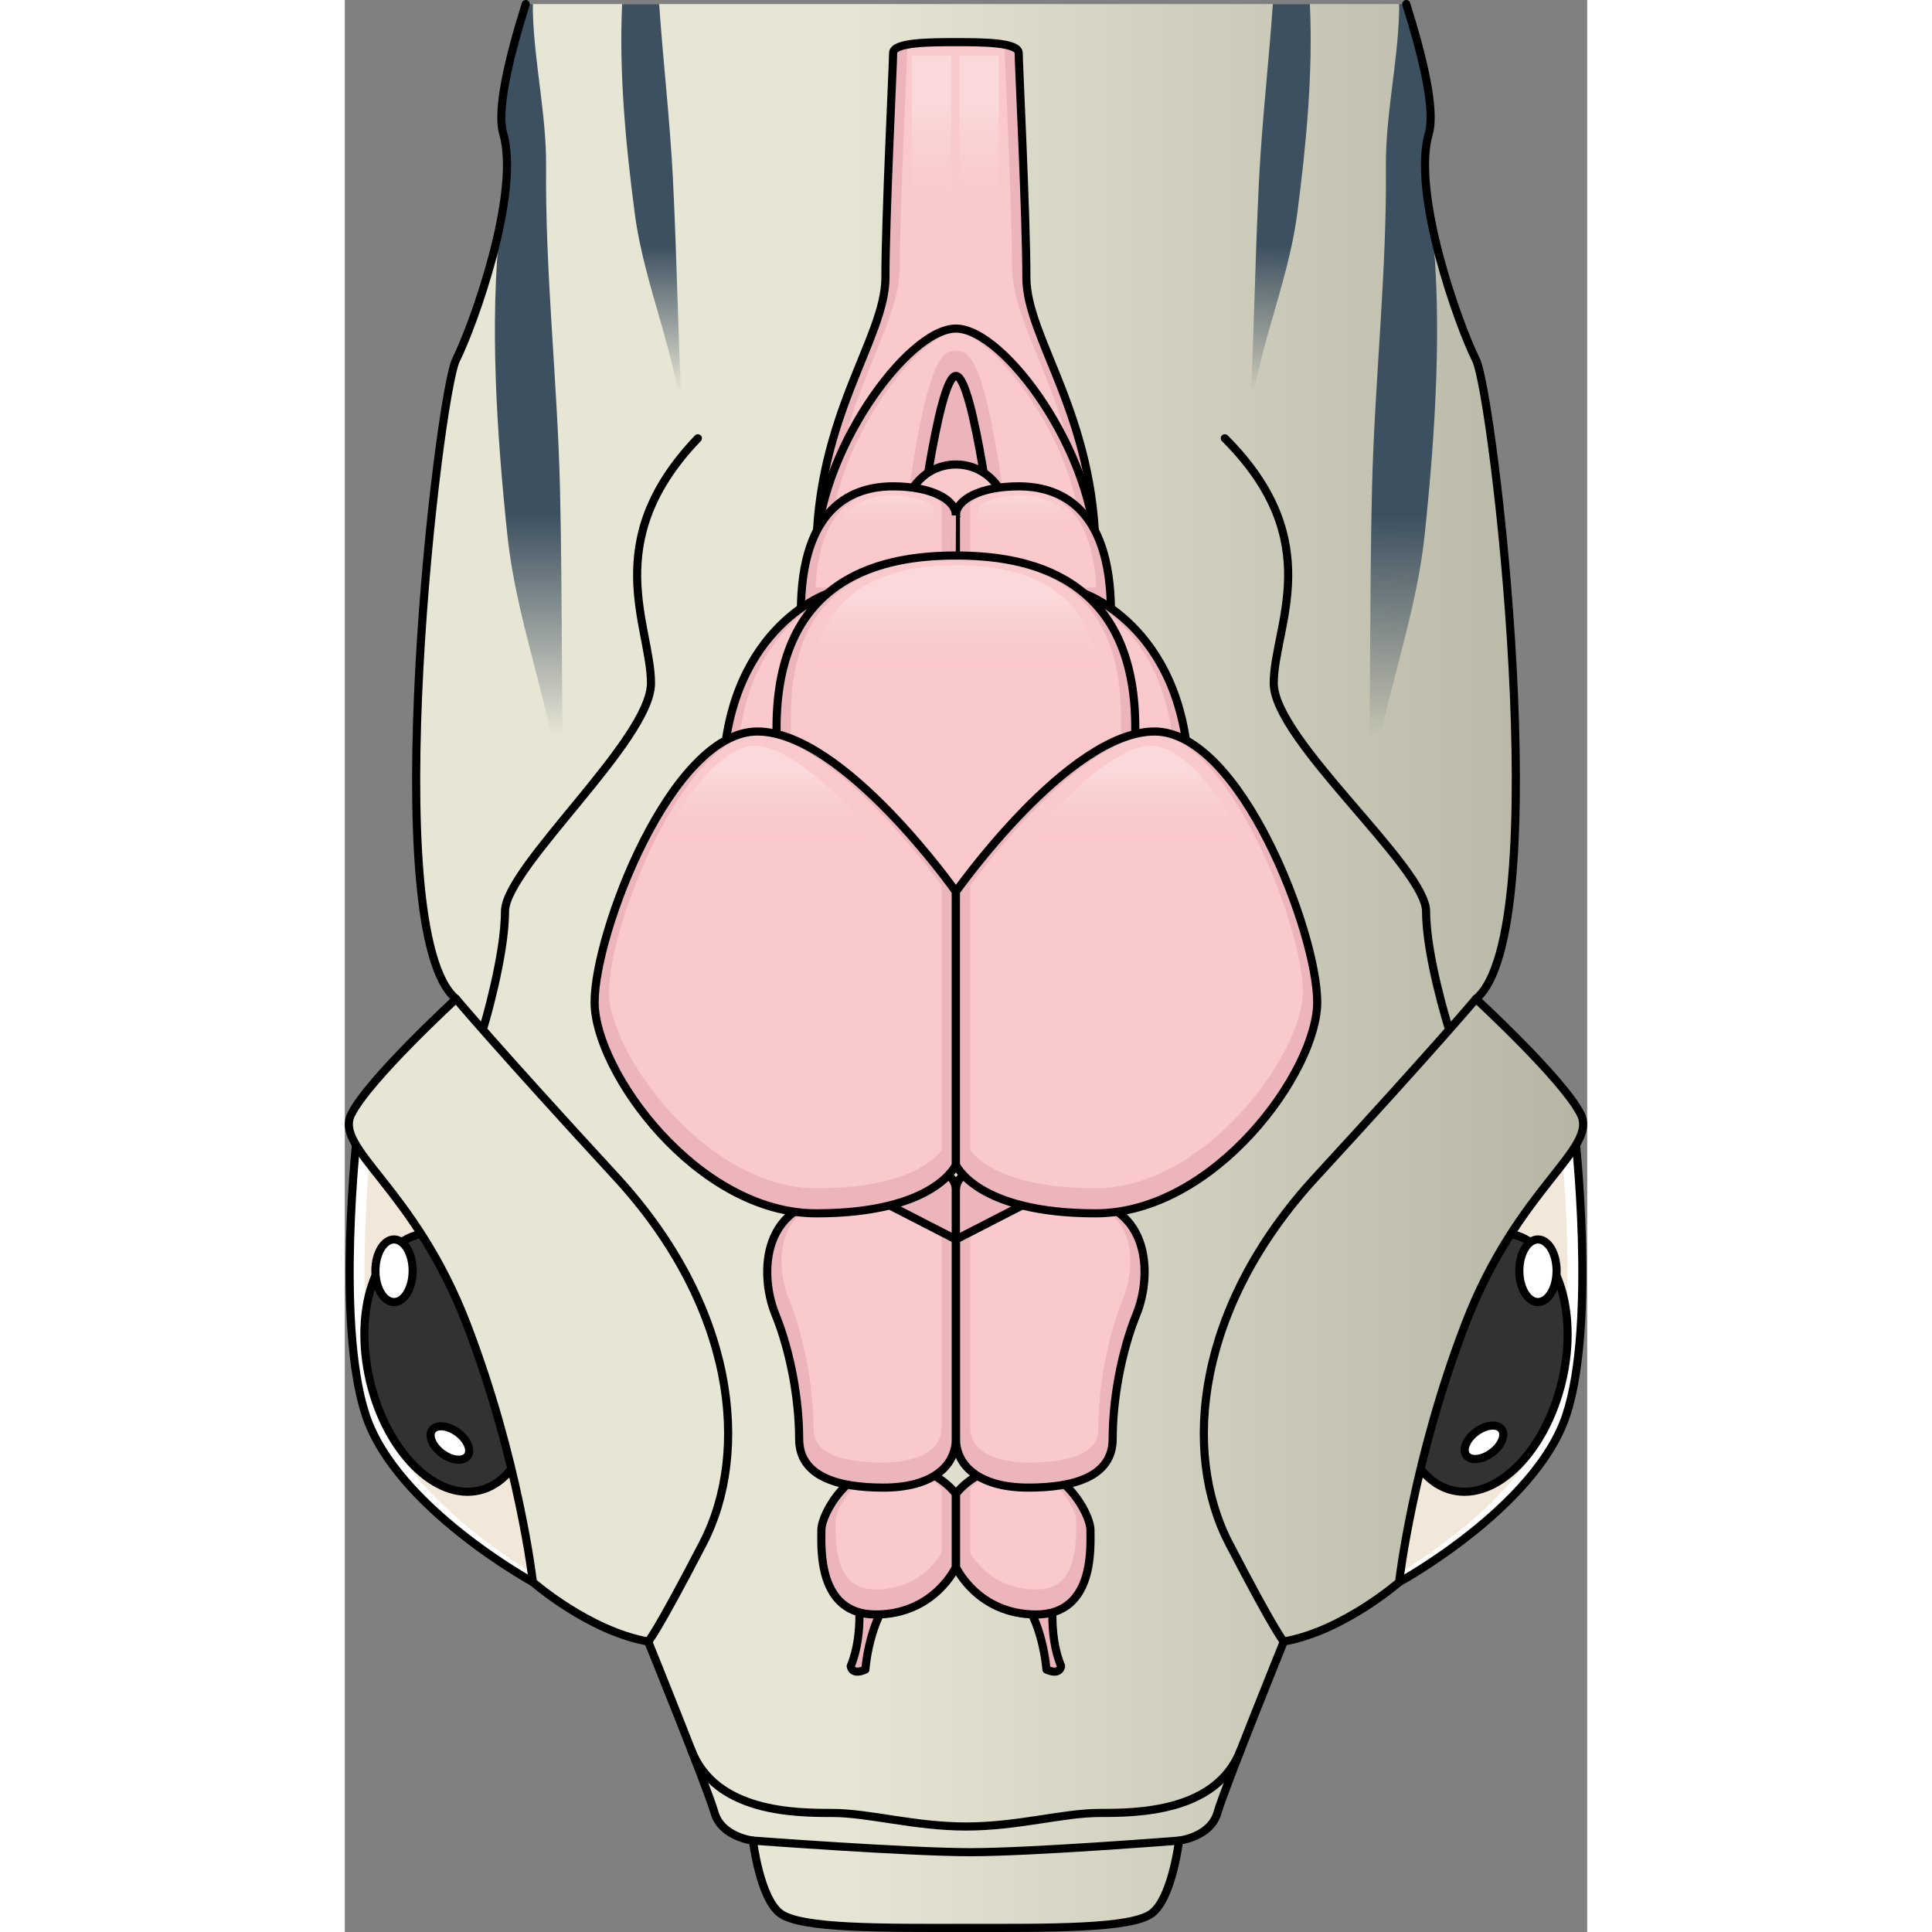 <?xml version="1.0" encoding="utf-8"?>
<!-- Created by: Science Figures, www.sciencefigures.org, Generator: Science Figures Editor -->
<svg version="1.1" id="Camada_1" xmlns="http://www.w3.org/2000/svg" xmlns:xlink="http://www.w3.org/1999/xlink" 
	 width="800px" height="800px" viewBox="0 0 152.817 237.635" enable-background="new 0 0 152.817 237.635"
	 xml:space="preserve">
<rect x="0" y="0" width="152.817" height="237.635" fill="#808080" stroke="none"/>
<g>
	<g>
		<path fill="#FFFFFF" stroke="#000000" stroke-linecap="round" stroke-linejoin="round" stroke-miterlimit="10" d="M151.27,139.101
			c0,0,2.726,23.69-1.048,35.012c-3.774,11.321-20.543,20.491-20.543,20.491S129.585,158.632,151.27,139.101z"/>
		<path fill="#F2E8D9" d="M149.449,139.101c0,0,2.725,23.69-1.048,35.012c-3.774,11.321-20.543,20.491-20.543,20.491
			S127.765,158.632,149.449,139.101z"/>
		<path fill="#323232" stroke="#000000" stroke-miterlimit="10" d="M149.722,169.869c-2.047,8.696-8.072,14.718-13.457,13.451
			c-5.385-1.268-8.091-9.345-6.044-18.041c2.047-8.696,8.072-14.718,13.458-13.451S151.769,161.172,149.722,169.869z"/>
		<path fill="#FFFFFF" stroke="#000000" stroke-linecap="round" stroke-linejoin="round" stroke-miterlimit="10" d="
			M149.052,156.302c0,2.126-1.026,3.85-2.292,3.85s-2.293-1.724-2.293-3.85c0-2.126,1.026-3.85,2.293-3.85
			S149.052,154.175,149.052,156.302z"/>
		
			<ellipse transform="matrix(0.806 -0.593 0.593 0.806 -77.895 117.42)" fill="#FFFFFF" stroke="#000000" stroke-linecap="round" stroke-linejoin="round" stroke-miterlimit="10" cx="139.971" cy="177.401" rx="2.697" ry="1.606"/>
	</g>
	<g>
		<path fill="#FFFFFF" stroke="#000000" stroke-linecap="round" stroke-linejoin="round" stroke-miterlimit="10" d="M1.548,139.101
			c0,0-2.725,23.69,1.048,35.012c3.774,11.321,20.543,20.491,20.543,20.491S23.232,158.632,1.548,139.101z"/>
		<path fill="#F2E8D9" d="M3.368,139.101c0,0-2.726,23.69,1.048,35.012c3.774,11.321,20.543,20.491,20.543,20.491
			S25.053,158.632,3.368,139.101z"/>
		<path fill="#323232" stroke="#000000" stroke-miterlimit="10" d="M3.096,169.869c2.047,8.696,8.072,14.718,13.458,13.451
			c5.385-1.268,8.091-9.345,6.044-18.041c-2.047-8.696-8.072-14.718-13.457-13.451S1.049,161.172,3.096,169.869z"/>
		<path fill="#FFFFFF" stroke="#000000" stroke-linecap="round" stroke-linejoin="round" stroke-miterlimit="10" d="M3.765,156.302
			c0,2.126,1.026,3.85,2.292,3.85s2.292-1.724,2.292-3.85c0-2.126-1.026-3.85-2.292-3.85S3.765,154.175,3.765,156.302z"/>
		
			<ellipse transform="matrix(0.593 -0.806 0.806 0.593 -137.676 82.643)" fill="#FFFFFF" stroke="#000000" stroke-linecap="round" stroke-linejoin="round" stroke-miterlimit="10" cx="12.847" cy="177.401" rx="1.606" ry="2.697"/>
	</g>
	<linearGradient id="SVGID_1_" gradientUnits="userSpaceOnUse" x1="160.537" y1="118.818" x2="1.399" y2="118.818">
		<stop  offset="0" style="stop-color:#B2B19F"/>
		<stop  offset="0.628" style="stop-color:#E7E5D4"/>
	</linearGradient>
	<path fill="url(#SVGID_1_)" d="M139.13,122.861c9.881-8.162,2.148-74.32,0-78.616c-2.148-4.296-7.935-20.456-5.8-27.82
		c0.821-2.83-0.65-9.179-2.771-15.925H22.258c-2.121,6.746-3.591,13.095-2.771,15.925c2.136,7.364-3.652,23.524-5.8,27.82
		c-2.148,4.296-9.881,70.454,0,78.616c0,0-10.74,9.881-12.888,14.177c-2.148,4.296,7.733,9.021,14.177,25.776
		s8.162,31.79,8.162,31.79s6.874,6.014,14.177,7.303c0,0,7.303,18.043,8.162,21.05c0.859,3.007,4.726,3.437,4.726,3.437
		s0.838,7.026,3.337,8.936c2.516,1.922,12.579,1.804,22.868,1.804c10.289,0,20.352,0.118,22.868-1.804
		c2.5-1.91,3.338-8.936,3.338-8.936s3.866-0.43,4.726-3.437c0.859-3.007,8.162-21.05,8.162-21.05
		c7.303-1.289,14.177-7.303,14.177-7.303s1.718-15.036,8.162-31.79c6.444-16.754,16.325-21.48,14.177-25.776
		C149.87,132.742,139.13,122.861,139.13,122.861z"/>
	<g>
		<g>
			
				<linearGradient id="SVGID_00000103958467666241130780000016424000249609917313_" gradientUnits="userSpaceOnUse" x1="22.748" y1="-69.081" x2="22.748" y2="90.455">
				<stop  offset="0.15" style="stop-color:#3D5060"/>
				<stop  offset="0.83" style="stop-color:#3D5060"/>
				<stop  offset="1" style="stop-color:#3D5060;stop-opacity:0"/>
			</linearGradient>
			<path fill="url(#SVGID_00000103958467666241130780000016424000249609917313_)" d="M22.258,0.5
				c-2.121,6.746-3.591,13.095-2.771,15.925c0.818,2.821,0.472,6.933-0.385,11.174c-1.303,12.251-0.408,25.735,0.876,38.037
				c1.293,12.512,6.658,24.048,7.054,36.814c-0.451-14.223-0.227-28.35-0.565-42.481c-0.325-13.222-1.824-26.357-1.707-39.484
				c0.046-6.385-1.444-12.601-1.625-18.958c-0.01-0.348-0.008-0.69,0.003-1.028H22.258z"/>
			
				<linearGradient id="SVGID_00000057857436779976297680000005591451735250002343_" gradientUnits="userSpaceOnUse" x1="37.814" y1="-56.89" x2="37.814" y2="48.109">
				<stop  offset="0.15" style="stop-color:#3D5060"/>
				<stop  offset="0.83" style="stop-color:#3D5060"/>
				<stop  offset="1" style="stop-color:#3D5060;stop-opacity:0"/>
			</linearGradient>
			<path fill="url(#SVGID_00000057857436779976297680000005591451735250002343_)" d="M35.663,26.229
				c1.207,9.238,5.405,17.675,5.952,27.119C41,42.826,40.887,32.362,40.356,21.908C39.989,14.74,39.157,7.619,38.668,0.5h-4.555
				C33.712,8.926,34.571,17.942,35.663,26.229z"/>
		</g>
		<g>
			
				<linearGradient id="SVGID_00000097468795035102466890000006385405085599371919_" gradientUnits="userSpaceOnUse" x1="3172.004" y1="-69.08" x2="3172.004" y2="90.455" gradientTransform="matrix(-1 0 0 1 3302.073 0)">
				<stop  offset="0.15" style="stop-color:#3D5060"/>
				<stop  offset="0.83" style="stop-color:#3D5060"/>
				<stop  offset="1" style="stop-color:#3D5060;stop-opacity:0"/>
			</linearGradient>
			<path fill="url(#SVGID_00000097468795035102466890000006385405085599371919_)" d="M130.559,0.5
				c2.121,6.746,3.592,13.095,2.771,15.925c-0.818,2.821-0.472,6.933,0.385,11.174c1.303,12.251,0.408,25.735-0.876,38.037
				c-1.293,12.512-6.658,24.048-7.054,36.814c0.451-14.223,0.227-28.35,0.565-42.481c0.326-13.222,1.824-26.357,1.707-39.484
				c-0.046-6.385,1.444-12.601,1.625-18.959c0.01-0.348,0.008-0.69-0.004-1.028H130.559z"/>
			
				<linearGradient id="SVGID_00000075164678942011421020000006004848241719550903_" gradientUnits="userSpaceOnUse" x1="3187.07" y1="-56.89" x2="3187.07" y2="48.109" gradientTransform="matrix(-1 0 0 1 3302.073 0)">
				<stop  offset="0.15" style="stop-color:#3D5060"/>
				<stop  offset="0.83" style="stop-color:#3D5060"/>
				<stop  offset="1" style="stop-color:#3D5060;stop-opacity:0"/>
			</linearGradient>
			<path fill="url(#SVGID_00000075164678942011421020000006004848241719550903_)" d="M117.155,26.229
				c-1.207,9.238-5.405,17.675-5.952,27.119c0.614-10.522,0.728-20.986,1.259-31.44c0.367-7.168,1.199-14.289,1.688-21.408h4.555
				C119.106,8.926,118.246,17.942,117.155,26.229z"/>
		</g>
	</g>
	<path fill="none" stroke="#000000" stroke-linecap="round" stroke-linejoin="round" stroke-miterlimit="10" d="M37.315,201.907
		c0,0,0.87-0.75,6.74-12.071s3.983-29.141-10.692-45.075s-19.676-21.9-19.676-21.9"/>
	<path fill="none" stroke="#000000" stroke-linecap="round" stroke-linejoin="round" stroke-miterlimit="10" d="M17.104,126.238
		c0,0,2.6-8.673,2.6-14.117s17.958-21.104,17.958-28.089S31.21,66.642,43.427,53.91"/>
	<path fill="none" stroke="#000000" stroke-linecap="round" stroke-linejoin="round" stroke-miterlimit="10" d="M115.502,201.907
		c0,0-0.87-0.75-6.74-12.071s-3.983-29.141,10.692-45.075s19.676-21.9,19.676-21.9"/>
	<path fill="none" stroke="#000000" stroke-linecap="round" stroke-linejoin="round" stroke-miterlimit="10" d="M135.714,126.237
		c0,0-2.713-8.673-2.713-14.117c0-5.444-18.741-21.104-18.741-28.089c0-6.985,6.732-17.389-6.017-30.122"/>
	<path fill="none" stroke="#000000" stroke-linecap="round" stroke-linejoin="round" stroke-miterlimit="10" d="M22.258,0.5
		c-2.121,6.746-3.591,13.095-2.771,15.925c2.136,7.364-3.652,23.524-5.8,27.82c-2.148,4.296-9.881,70.454,0,78.616
		c0,0-10.74,9.881-12.888,14.177c-2.148,4.296,7.733,9.021,14.177,25.776s8.162,31.79,8.162,31.79s6.874,6.014,14.177,7.303
		c0,0,7.303,18.043,8.162,21.05c0.859,3.007,4.726,3.437,4.726,3.437s0.838,7.026,3.337,8.936
		c2.516,1.922,12.579,1.804,22.868,1.804c10.289,0,20.352,0.118,22.868-1.804c2.5-1.91,3.338-8.936,3.338-8.936
		s3.866-0.43,4.726-3.437c0.859-3.007,8.162-21.05,8.162-21.05c7.303-1.289,14.177-7.303,14.177-7.303s1.718-15.036,8.162-31.79
		c6.444-16.754,16.325-21.48,14.177-25.776c-2.148-4.296-12.888-14.177-12.888-14.177c9.881-8.162,2.148-74.32,0-78.616
		c-2.148-4.296-7.935-20.456-5.8-27.82c0.821-2.83-0.65-9.179-2.771-15.925"/>
	<path fill="none" stroke="#000000" stroke-linecap="round" stroke-linejoin="round" stroke-miterlimit="10" d="M50.203,226.394
		c0,0,19.032,1.425,26.727,1.425s25.684-1.425,25.684-1.425"/>
	<path fill="none" stroke="#000000" stroke-linecap="round" stroke-linejoin="round" stroke-miterlimit="10" d="M110.202,215.229
		c-2.971,7.731-12.846,7.763-17.349,7.763c-4.503,0-10.072,1.667-16.444,1.667s-11.941-1.667-16.444-1.667
		c-4.503,0-14.377-0.033-17.349-7.763"/>
	<g>
		<path fill="#ECB5BC" d="M83.835,34.145c0-7.464-0.946-26.273-0.946-27.617c0-1.344-4.57-1.344-7.722-1.344
			c-3.152,0-7.722,0-7.722,1.344c0,1.344-0.946,20.153-0.946,27.617c0,7.464-8.51,17.018-8.51,34.185h17.177h17.177
			C92.345,51.163,83.835,41.609,83.835,34.145z"/>
		<path fill="#F9C9CB" d="M59.784,65.246c0.325-9.111,3.115-15.957,5.385-21.523c1.66-4.072,3.094-7.588,3.094-10.9
			c0-5.202,0.465-16,0.742-22.451c0.094-2.188,0.154-3.606,0.184-4.417c1.299-0.329,4.51-0.329,5.979-0.329
			c1.469,0,4.68,0,5.979,0.329c0.029,0.811,0.09,2.229,0.184,4.417c0.278,6.452,0.743,17.249,0.743,22.451
			c0,3.312,1.434,6.828,3.094,10.9c2.269,5.565,5.06,12.412,5.385,21.523L75.173,44.813L59.784,65.246z"/>
		<path fill="none" stroke="#000000" stroke-linecap="round" stroke-linejoin="round" stroke-miterlimit="10" d="M83.835,34.145
			c0-7.464-0.946-26.273-0.946-27.617c0-1.344-4.57-1.344-7.722-1.344c-3.152,0-7.722,0-7.722,1.344
			c0,1.344-0.946,20.153-0.946,27.617c0,7.464-8.51,17.018-8.51,34.185h17.177h17.177C92.345,51.163,83.835,41.609,83.835,34.145z"
			/>
		<path fill="#ECB5BC" d="M75.168,40.414c-5.988,0-17.177,15.525-17.177,27.915h12.292c0,0,2.679-22.093,4.885-22.093
			c2.206,0,4.885,22.093,4.885,22.093h12.292C92.345,55.939,81.156,40.414,75.168,40.414z"/>
		<path fill="#F9C9CB" d="M81.611,65.246c-2.776-22.095-4.977-22.094-6.444-22.094c-1.467,0-3.667-0.001-6.443,22.094h-8.898
			c0.96-11.736,11.083-24.39,15.341-24.39s14.381,12.655,15.342,24.39H81.611z"/>
		<path fill="none" stroke="#000000" stroke-linecap="round" stroke-linejoin="round" stroke-miterlimit="10" d="M75.168,40.414
			c-5.988,0-17.177,15.525-17.177,27.915h12.292c0,0,2.679-22.093,4.885-22.093c2.206,0,4.885,22.093,4.885,22.093h12.292
			C92.345,55.939,81.156,40.414,75.168,40.414z"/>
		<path fill="#F9C9CB" stroke="#000000" stroke-linecap="round" stroke-linejoin="round" stroke-miterlimit="10" d="M81.437,63.403
			c0,3.463-2.807,6.27-6.27,6.27s-6.27-2.807-6.27-6.27c0-3.463,2.807-6.27,6.27-6.27S81.437,59.941,81.437,63.403z"/>
		<g>
			<path fill="#ECB5BC" d="M75.168,63.403c0-1.941-2.994-3.583-7.722-3.583S56.099,62.06,56.099,75.346h19.068
				C75.168,75.346,75.168,65.344,75.168,63.403z"/>
			<path fill="#F9C9CB" d="M57.905,72.262c0.4-7.965,3.604-11.999,9.541-11.999c4.166,0,5.959,1.381,5.959,1.82v10.18H57.905z"/>
			
				<linearGradient id="SVGID_00000067196545655679879030000004977283541014801809_" gradientUnits="userSpaceOnUse" x1="66.289" y1="60.714" x2="66.289" y2="65.435">
				<stop  offset="0.003" style="stop-color:#FFFFFF;stop-opacity:0.3"/>
				<stop  offset="0.999" style="stop-color:#F9C9CB;stop-opacity:0"/>
			</linearGradient>
			<path fill="url(#SVGID_00000067196545655679879030000004977283541014801809_)" d="M72.516,65.507v-2.945
				c0-0.389-1.587-1.611-5.276-1.611c-3.433,0-5.827,1.534-7.178,4.557H72.516z"/>
			<path fill="#ECB5BC" d="M75.168,63.403c0-1.941,2.994-3.583,7.722-3.583c4.728,0,11.347,2.239,11.347,15.525H75.168
				C75.168,75.346,75.168,65.344,75.168,63.403z"/>
			<path fill="#F9C9CB" d="M76.93,72.262v-10.18c0-0.439,1.793-1.82,5.96-1.82c5.937,0,9.141,4.035,9.541,11.999H76.93z"/>
			
				<linearGradient id="SVGID_00000031168876907821264570000008410456796896225213_" gradientUnits="userSpaceOnUse" x1="2505.348" y1="60.714" x2="2505.348" y2="65.435" gradientTransform="matrix(-1 0 0 1 2589.48 0)">
				<stop  offset="0.003" style="stop-color:#FFFFFF;stop-opacity:0.3"/>
				<stop  offset="0.999" style="stop-color:#F9C9CB;stop-opacity:0"/>
			</linearGradient>
			<path fill="url(#SVGID_00000031168876907821264570000008410456796896225213_)" d="M77.904,65.507v-2.945
				c0-0.389,1.587-1.611,5.276-1.611c3.433,0,5.827,1.534,7.178,4.557H77.904z"/>
		</g>
		<g>
			<path fill="#ECB5BC" stroke="#000000" stroke-linecap="round" stroke-linejoin="round" stroke-miterlimit="10" d="
				M63.088,195.665c0,0,0.857,5.144-0.857,9.26c0,0,0.086,1.2,1.801,0.429c0,0,0.421-6.088,3.468-9.346L63.088,195.665z"/>
			<path fill="#ECB5BC" stroke="#000000" stroke-linecap="round" stroke-linejoin="round" stroke-miterlimit="10" d="
				M87.247,195.665c0,0-0.857,5.144,0.857,9.26c0,0-0.086,1.2-1.8,0.429c0,0-0.421-6.088-3.468-9.346L87.247,195.665z"/>
		</g>
		<g>
			<path fill="#ECB5BC" d="M75.168,183.747v9.003c0,0-2.658,5.83-9.86,5.83c-7.202,0-6.688-8.231-6.688-10.375
				c0-2.143,3.515-8.06,8.746-8.06S75.168,183.747,75.168,183.747z"/>
			<path fill="#F9C9CB" d="M65.307,195.497c-1.398,0-2.446-0.374-3.206-1.142c-1.783-1.803-1.741-5.475-1.723-7.042l0.004-0.428
				c0-1.218,2.787-6.297,6.982-6.297c3.311,0,5.301,1.701,6.04,2.481v7.928C72.799,192.052,70.428,195.497,65.307,195.497z"/>
			<path fill="#ECB5BC" d="M75.168,183.747v9.003c0,0,2.658,5.83,9.86,5.83c7.202,0,6.688-8.231,6.688-10.375
				c0-2.143-3.515-8.06-8.745-8.06S75.168,183.747,75.168,183.747z"/>
			<path fill="#F9C9CB" d="M85.028,195.497c-5.113,0-7.484-3.434-8.098-4.502v-7.924c0.742-0.781,2.739-2.483,6.04-2.483
				c4.196,0,6.983,5.079,6.983,6.297l0.003,0.428c0.018,1.567,0.06,5.239-1.723,7.042C87.474,195.123,86.426,195.497,85.028,195.497
				z"/>
		</g>
		<g>
			<path fill="none" stroke="#000000" stroke-linecap="round" stroke-linejoin="round" stroke-miterlimit="10" d="M75.168,183.747
				v9.003c0,0-2.658,5.83-9.86,5.83c-7.202,0-6.688-8.231-6.688-10.375c0-2.143,3.515-8.06,8.746-8.06
				S75.168,183.747,75.168,183.747z"/>
			<path fill="none" stroke="#000000" stroke-linecap="round" stroke-linejoin="round" stroke-miterlimit="10" d="M75.168,183.747
				v9.003c0,0,2.658,5.83,9.86,5.83c7.202,0,6.688-8.231,6.688-10.375c0-2.143-3.515-8.06-8.745-8.06S75.168,183.747,75.168,183.747
				z"/>
		</g>
		<g>
			<path fill="none" stroke="#000000" stroke-linecap="round" stroke-linejoin="round" stroke-miterlimit="10" d="M75.168,63.403
				c0-1.941-2.994-3.583-7.722-3.583S56.099,62.06,56.099,75.346h19.068C75.168,75.346,75.168,65.344,75.168,63.403z"/>
			<path fill="none" stroke="#000000" stroke-linecap="round" stroke-linejoin="round" stroke-miterlimit="10" d="M75.168,63.403
				c0-1.941,2.994-3.583,7.722-3.583c4.728,0,11.347,2.239,11.347,15.525H75.168C75.168,75.346,75.168,65.344,75.168,63.403z"/>
		</g>
		<g>
			<path fill="#ECB5BC" d="M75.168,152.452c0,0,0,20.749,0,24.436s-3.248,6.088-8.907,6.088s-10.375-1.372-10.375-6.002
				c0-4.63-0.989-10.546-2.938-15.348c-1.949-4.801-1.934-14.319,8.769-14.319S75.168,152.452,75.168,152.452z"/>
			<path fill="#F9C9CB" d="M66.26,179.892c-8.612,0-8.612-3.191-8.612-4.24c0-5.213-1.176-11.348-3.067-16.011
				c-1.041-2.563-1.375-6.489,0.35-9.051c1.27-1.886,3.553-2.842,6.785-2.842c7.929,0,10.908,2.932,11.689,3.923v23.895
				C73.405,179.58,67.936,179.892,66.26,179.892z"/>
			<path fill="#ECB5BC" d="M75.168,152.452c0,0,0,20.749,0,24.436s3.248,6.088,8.907,6.088s10.375-1.372,10.375-6.002
				c0-4.63,0.989-10.546,2.938-15.348c1.949-4.801,1.934-14.319-8.769-14.319S75.168,152.452,75.168,152.452z"/>
			<path fill="#F9C9CB" d="M84.075,179.892c-1.676,0-7.145-0.312-7.145-4.325v-23.9c0.756-0.962,3.728-3.918,11.689-3.918
				c3.233,0,5.515,0.956,6.785,2.842c1.725,2.562,1.391,6.488,0.351,9.05c-1.892,4.662-3.068,10.797-3.068,16.011
				C92.687,176.701,92.687,179.892,84.075,179.892z"/>
		</g>
		<g>
			<path fill="none" stroke="#000000" stroke-linecap="round" stroke-linejoin="round" stroke-miterlimit="10" d="M75.168,152.452
				c0,0,0,20.749,0,24.436s-3.248,6.088-8.907,6.088s-10.375-1.372-10.375-6.002c0-4.63-0.989-10.546-2.938-15.348
				c-1.949-4.801-1.934-14.319,8.769-14.319S75.168,152.452,75.168,152.452z"/>
			<path fill="none" stroke="#000000" stroke-linecap="round" stroke-linejoin="round" stroke-miterlimit="10" d="M75.168,152.452
				c0,0,0,20.749,0,24.436s3.248,6.088,8.907,6.088s10.375-1.372,10.375-6.002c0-4.63,0.989-10.546,2.938-15.348
				c1.949-4.801,1.934-14.319-8.769-14.319S75.168,152.452,75.168,152.452z"/>
		</g>
		<g>
			<path fill="#ECB5BC" stroke="#000000" stroke-linecap="round" stroke-linejoin="round" stroke-miterlimit="10" d="
				M75.168,152.452c0,0,0-3.55,0-6.002s-2.905-2.486-2.905-2.486l-6.591,3.608L75.168,152.452z"/>
			<path fill="#ECB5BC" stroke="#000000" stroke-linecap="round" stroke-linejoin="round" stroke-miterlimit="10" d="
				M75.168,152.452c0,0,0-3.55,0-6.002s2.905-2.486,2.905-2.486l6.591,3.608L75.168,152.452z"/>
		</g>
		<path fill="#ECB5BC" d="M59.327,73.035c0,0-12.841,4.401-12.841,23.509h12.841V73.035z"/>
		<path fill="#F9C9CB" d="M48.288,93.46c0.515-11.497,6.028-16.747,9.277-18.858V93.46H48.288z"/>
		<path fill="none" stroke="#000000" stroke-linecap="round" stroke-linejoin="round" stroke-miterlimit="10" d="M59.327,73.035
			c0,0-12.841,4.401-12.841,23.509h12.841V73.035z"/>
		<path fill="#ECB5BC" d="M91.008,73.035c0,0,12.841,4.401,12.841,23.509H91.008V73.035z"/>
		<path fill="#F9C9CB" d="M92.771,93.46V74.601c3.245,2.109,8.761,7.358,9.276,18.859H92.771z"/>
		<path fill="none" stroke="#000000" stroke-linecap="round" stroke-linejoin="round" stroke-miterlimit="10" d="M91.008,73.035
			c0,0,12.841,4.401,12.841,23.509H91.008V73.035z"/>
		<path fill="#ECB5BC" d="M75.168,68.33c-8.51,0-22.063,2.239-22.063,21.198v25.676h22.063H97.23V89.527
			C97.23,70.569,83.677,68.33,75.168,68.33z"/>
		<path fill="#F9C9CB" d="M54.867,112.12V88.207c0-13.078,6.64-19.435,20.3-19.435c13.66,0,20.301,6.357,20.301,19.435v23.913
			H54.867z"/>
		
			<linearGradient id="SVGID_00000066478658484032427600000018321588758095709060_" gradientUnits="userSpaceOnUse" x1="75.168" y1="73.288" x2="75.168" y2="82.296">
			<stop  offset="0.003" style="stop-color:#FFFFFF;stop-opacity:0.3"/>
			<stop  offset="0.999" style="stop-color:#F9C9CB;stop-opacity:0"/>
		</linearGradient>
		<path fill="url(#SVGID_00000066478658484032427600000018321588758095709060_)" d="M57.153,86.77
			c0-11.606,5.893-17.247,18.015-17.247c12.122,0,18.015,5.642,18.015,17.247H57.153z"/>
		<path fill="none" stroke="#000000" stroke-linecap="round" stroke-linejoin="round" stroke-miterlimit="10" d="M75.168,68.33
			c-8.51,0-22.063,2.239-22.063,21.198v25.676h22.063H97.23V89.527C97.23,70.569,83.677,68.33,75.168,68.33z"/>
		<path fill="#ECB5BC" d="M75.168,109.68v33.588c0,0-2.521,5.971-17.177,5.971s-27.263-17.466-27.263-25.975
			c0-8.509,9.455-33.289,20.014-33.289C61.3,89.975,75.168,109.68,75.168,109.68z"/>
		<path fill="#F9C9CB" d="M57.99,146.156c-13.436,0-25.5-16.445-25.5-24.212c0-8.115,9.28-31.527,18.251-31.527
			c7.695,0,18.656,12.946,22.664,18.506v32.555C72.731,142.424,69.359,146.156,57.99,146.156z"/>
		<path fill="none" stroke="#000000" stroke-linecap="round" stroke-linejoin="round" stroke-miterlimit="10" d="M75.168,109.68
			v33.588c0,0-2.521,5.971-17.177,5.971s-27.263-17.466-27.263-25.975c0-8.509,9.455-33.289,20.014-33.289
			C61.3,89.975,75.168,109.68,75.168,109.68z"/>
		<path fill="#ECB5BC" d="M75.168,109.68v33.588c0,0,2.522,5.971,17.177,5.971s27.263-17.466,27.263-25.975
			c0-8.509-9.455-33.289-20.014-33.289C89.036,89.975,75.168,109.68,75.168,109.68z"/>
		<path fill="#F9C9CB" d="M92.345,146.156c-11.3,0-14.701-3.688-15.415-4.689v-32.544c4.012-5.56,14.978-18.506,22.664-18.506
			c8.971,0,18.252,23.411,18.252,31.527C117.845,129.71,105.781,146.156,92.345,146.156z"/>
		<path fill="none" stroke="#000000" stroke-linecap="round" stroke-linejoin="round" stroke-miterlimit="10" d="M75.168,109.68
			v33.588c0,0,2.522,5.971,17.177,5.971s27.263-17.466,27.263-25.975c0-8.509-9.455-33.289-20.014-33.289
			C89.036,89.975,75.168,109.68,75.168,109.68z"/>
		
			<linearGradient id="SVGID_00000090271383064266680570000009668399304323476653_" gradientUnits="userSpaceOnUse" x1="97.331" y1="94.78" x2="97.331" y2="103.775">
			<stop  offset="0.003" style="stop-color:#FFFFFF;stop-opacity:0.3"/>
			<stop  offset="0.999" style="stop-color:#F9C9CB;stop-opacity:0"/>
		</linearGradient>
		<path fill="url(#SVGID_00000090271383064266680570000009668399304323476653_)" d="M83.125,104.33c0,0,10.027-12.606,16.044-12.606
			c6.017,0,12.367,13.37,12.367,13.37L83.125,104.33z"/>
		
			<linearGradient id="SVGID_00000057143201591019952780000003142357648978474892_" gradientUnits="userSpaceOnUse" x1="2433.894" y1="94.78" x2="2433.894" y2="103.775" gradientTransform="matrix(-1 0 0 1 2486.19 0)">
			<stop  offset="0.003" style="stop-color:#FFFFFF;stop-opacity:0.3"/>
			<stop  offset="0.999" style="stop-color:#F9C9CB;stop-opacity:0"/>
		</linearGradient>
		<path fill="url(#SVGID_00000057143201591019952780000003142357648978474892_)" d="M66.501,104.33c0,0-10.027-12.606-16.044-12.606
			s-12.367,13.37-12.367,13.37L66.501,104.33z"/>
		
			<linearGradient id="SVGID_00000181065795365956179880000007798816634150471301_" gradientUnits="userSpaceOnUse" x1="72.166" y1="12.944" x2="72.166" y2="27.498">
			<stop  offset="0.003" style="stop-color:#FFFFFF;stop-opacity:0.3"/>
			<stop  offset="0.999" style="stop-color:#F9C9CB;stop-opacity:0"/>
		</linearGradient>
		
			<rect x="69.747" y="6.861" fill="url(#SVGID_00000181065795365956179880000007798816634150471301_)" width="4.839" height="27.866"/>
		
			<linearGradient id="SVGID_00000013179706204326876860000010966221924709941656_" gradientUnits="userSpaceOnUse" x1="78.023" y1="12.944" x2="78.023" y2="27.498">
			<stop  offset="0.003" style="stop-color:#FFFFFF;stop-opacity:0.3"/>
			<stop  offset="0.999" style="stop-color:#F9C9CB;stop-opacity:0"/>
		</linearGradient>
		
			<rect x="75.604" y="6.861" fill="url(#SVGID_00000013179706204326876860000010966221924709941656_)" width="4.839" height="27.866"/>
	</g>
</g>
</svg>